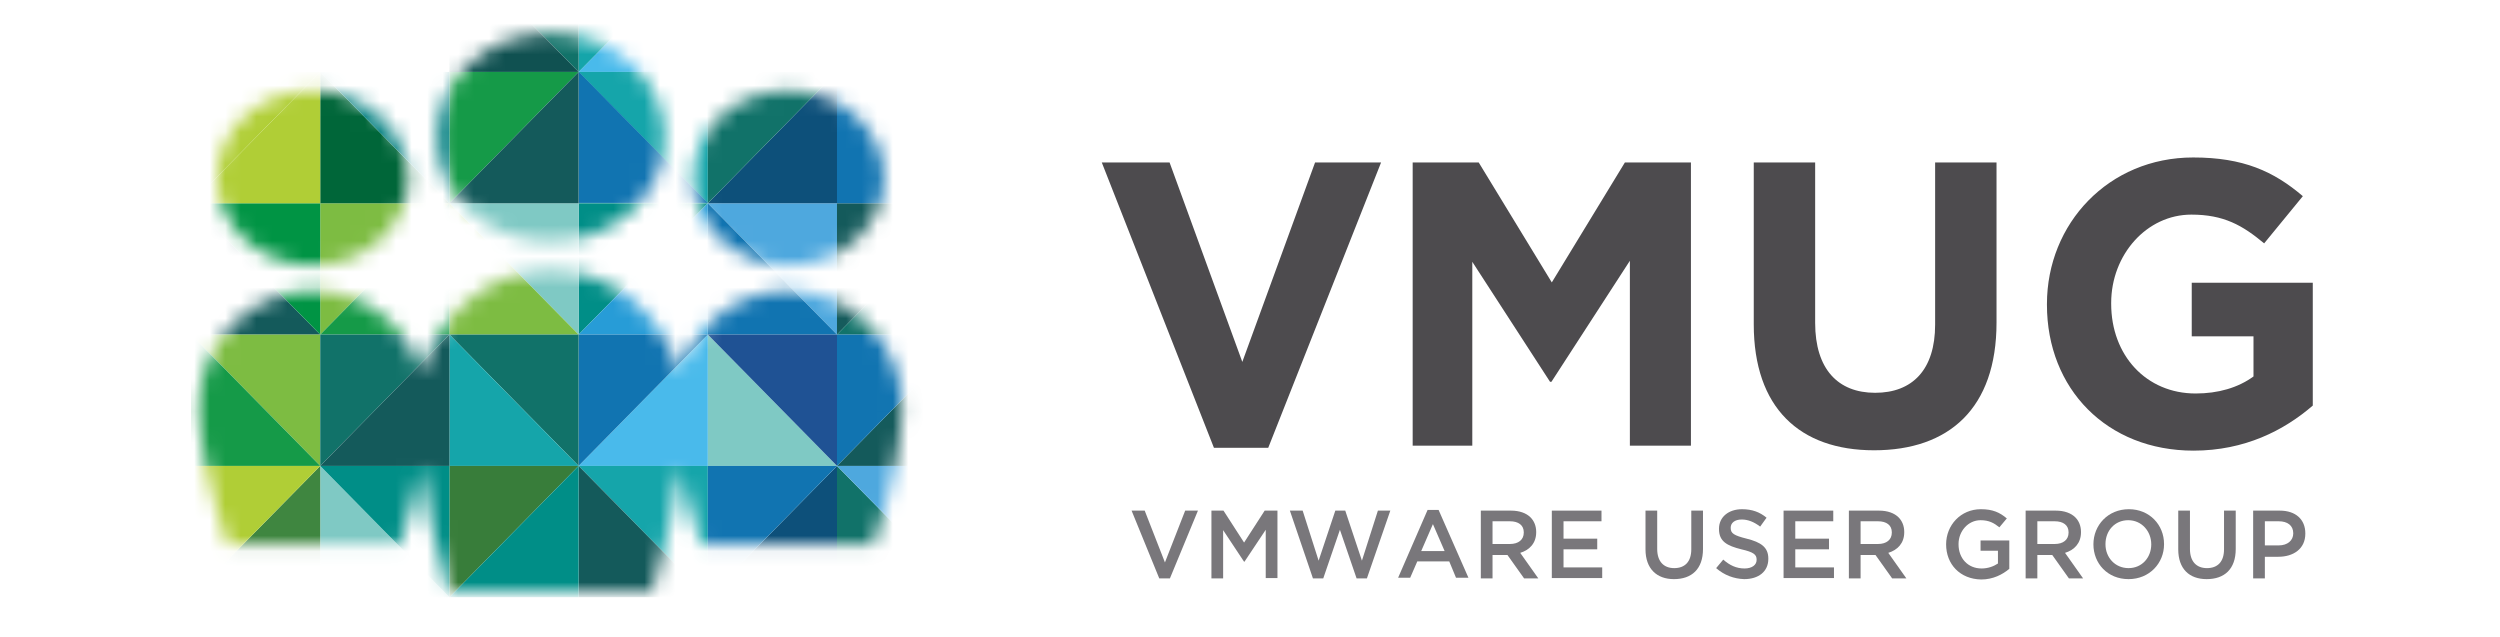 <?xml version="1.0" encoding="UTF-8"?>
<svg xmlns="http://www.w3.org/2000/svg" width="161" height="41" viewBox="0 0 161 41" fill="none">
  <mask id="mask0_2176_1508" style="mask-type:alpha" maskUnits="userSpaceOnUse" x="12" y="2" width="47" height="37">
    <path d="M28.104 8.843C28.104 5.129 31.395 2.119 35.457 2.119C39.519 2.119 42.81 5.129 42.81 8.843C42.81 12.557 39.519 15.568 35.457 15.568C31.395 15.568 28.104 12.557 28.104 8.843ZM20.133 17.088C23.532 17.088 26.291 14.569 26.291 11.458C26.291 8.347 23.532 5.826 20.133 5.826C16.735 5.826 13.976 8.347 13.976 11.458C13.976 14.569 16.732 17.088 20.133 17.088ZM50.78 18.715C47.491 18.715 44.707 20.955 43.781 24.041C42.645 20.185 39.347 17.394 35.457 17.394C31.567 17.394 28.268 20.185 27.132 24.041C26.206 20.955 23.422 18.715 20.133 18.715C16.085 18.715 12.805 22.105 12.805 26.285C12.805 28.215 13.505 31.776 14.655 35.051H25.761C26.346 33.387 26.812 31.65 27.132 30.087C27.482 32.452 28.003 35.364 28.915 38.118H41.998C42.91 35.362 43.432 32.452 43.781 30.087C44.101 31.648 44.568 33.387 45.153 35.051H56.259C57.409 31.776 58.106 28.215 58.106 26.285C58.106 22.102 54.826 18.715 50.778 18.715H50.78ZM50.78 17.088C54.181 17.088 56.938 14.569 56.938 11.458C56.938 8.347 54.181 5.826 50.78 5.826C47.379 5.826 44.625 8.347 44.625 11.458C44.625 14.569 47.384 17.088 50.78 17.088Z" fill="#4D4B4E"></path>
  </mask>
  <g mask="url(#mask0_2176_1508)">
    <path d="M45.583 -3.824V4.633H37.263L45.583 -3.824Z" fill="#49BAEB"></path>
    <path d="M45.583 -3.824H37.263V4.633L45.583 -3.824Z" fill="#15A5AA"></path>
    <path d="M28.942 -3.824H37.262V4.633L28.942 -3.824Z" fill="#117269"></path>
    <path d="M37.262 4.633H28.942V-3.824L37.262 4.633Z" fill="#105151"></path>
    <path d="M53.903 21.547V13.09H45.583L53.903 21.547Z" fill="#4EA8DE"></path>
    <path d="M62.222 13.09H53.902V21.547L62.222 13.09Z" fill="#145A5B"></path>
    <path d="M62.222 13.09V21.547H53.902L62.222 13.09Z" fill="#117269"></path>
    <path d="M45.583 13.09V21.547H53.903L45.583 13.09Z" fill="#1174B1"></path>
    <path d="M20.623 21.547V13.09H28.943L20.623 21.547Z" fill="#7DBC42"></path>
    <path d="M20.622 21.547H12.303V13.09L20.622 21.547Z" fill="#145A5B"></path>
    <path d="M20.622 21.547V13.09H12.303L20.622 21.547Z" fill="#009444"></path>
    <path d="M45.583 13.09H37.263V21.547L45.583 13.09Z" fill="#008E87"></path>
    <path d="M45.583 13.09V21.547H37.263L45.583 13.09Z" fill="#279CD7"></path>
    <path d="M28.942 13.09H37.262V21.547L28.942 13.09Z" fill="#7FC9C4"></path>
    <path d="M28.942 13.09V21.547H37.262L28.942 13.09Z" fill="#7DBC42"></path>
    <path d="M28.943 13.09V21.547H20.623L28.943 13.09Z" fill="#159A48"></path>
    <path d="M45.583 13.09V4.633H37.263L45.583 13.09Z" fill="#15A5AA"></path>
    <path d="M37.263 4.61V13.067H45.583L37.263 4.61Z" fill="#1174B1"></path>
    <path d="M45.583 13.09H53.903V4.633L45.583 13.09Z" fill="#0D507A"></path>
    <path d="M45.583 13.09V4.633H53.903L45.583 13.09Z" fill="#117269"></path>
    <path d="M37.262 4.633H28.942V13.09L37.262 4.633Z" fill="#159A48"></path>
    <path d="M37.262 4.633V13.09H28.942L37.262 4.633Z" fill="#145A5B"></path>
    <path d="M53.902 4.633V13.09H62.222L53.902 4.633Z" fill="#1174B1"></path>
    <path d="M53.902 4.633H62.222V13.09L53.902 4.633Z" fill="#2AA4DD"></path>
    <path d="M28.943 13.09H20.623V4.633L28.943 13.09Z" fill="#006639"></path>
    <path d="M28.943 13.09V4.633H20.623L28.943 13.09Z" fill="#138889"></path>
    <path d="M12.303 13.09H20.622V4.633L12.303 13.09Z" fill="#B0CE36"></path>
    <path d="M12.303 13.09V4.633H20.622L12.303 13.09Z" fill="#B0CE36"></path>
    <path d="M62.222 21.547V30.004H53.902L62.222 21.547Z" fill="#145A5B"></path>
    <path d="M62.222 21.547H53.902V30.004L62.222 21.547Z" fill="#1174B1"></path>
    <path d="M45.583 21.547V30.004H53.903L45.583 21.547Z" fill="#7FC9C4"></path>
    <path d="M45.583 21.547H53.903V30.004L45.583 21.547Z" fill="#1F5294"></path>
    <path d="M45.583 21.547V30.004H37.263L45.583 21.547Z" fill="#49BAEB"></path>
    <path d="M45.583 21.547H37.263V30.004L45.583 21.547Z" fill="#1174B1"></path>
    <path d="M28.942 21.547H37.262V30.004L28.942 21.547Z" fill="#117269"></path>
    <path d="M37.262 30.004H28.942V21.547L37.262 30.004Z" fill="#15A5AA"></path>
    <path d="M20.622 30.004V21.547H12.303L20.622 30.004Z" fill="#7DBC42"></path>
    <path d="M20.622 30.004H12.303V21.547L20.622 30.004Z" fill="#159A48"></path>
    <path d="M20.623 30.004V21.547H28.943L20.623 30.004Z" fill="#117269"></path>
    <path d="M20.623 30.004H28.943V21.547L20.623 30.004Z" fill="#145A5B"></path>
    <path d="M45.583 38.461V30.004H37.263L45.583 38.461Z" fill="#15A5AA"></path>
    <path d="M37.263 30.004V38.461H45.583L37.263 30.004Z" fill="#145A5B"></path>
    <path d="M45.583 38.461H53.903V30.004L45.583 38.461Z" fill="#0D507A"></path>
    <path d="M45.583 38.461V30.004H53.903L45.583 38.461Z" fill="#1174B1"></path>
    <path d="M37.262 30.004H28.942V38.461L37.262 30.004Z" fill="#387D3A"></path>
    <path d="M37.262 30.004V38.461H28.942L37.262 30.004Z" fill="#008E87"></path>
    <path d="M53.902 30.004V38.461H62.222L53.902 30.004Z" fill="#117269"></path>
    <path d="M53.902 30.004H62.222V38.461L53.902 30.004Z" fill="#4EA8DE"></path>
    <path d="M28.943 38.461H20.623V30.004L28.943 38.461Z" fill="#7FC9C4"></path>
    <path d="M28.943 38.461V30.004H20.623L28.943 38.461Z" fill="#008E87"></path>
    <path d="M12.303 38.461H20.622V30.004L12.303 38.461Z" fill="#3F8640"></path>
    <path d="M12.303 38.461V30.004H20.622L12.303 38.461Z" fill="#B0CE36"></path>
  </g>
  <path d="M72.874 32.884H73.719L75.022 36.221L76.325 32.884H77.148L75.342 37.25H74.657L72.874 32.884Z" fill="#79777B"></path>
  <path d="M77.971 32.884H78.793L80.119 34.941L81.445 32.884H82.268V37.227H81.513V34.118L80.142 36.176H80.119L78.77 34.141V37.25H78.016V32.884H77.971Z" fill="#79777B"></path>
  <path d="M83.068 32.884H83.891L84.919 36.107L85.994 32.884H86.634L87.708 36.107L88.737 32.884H89.537L88.028 37.25H87.365L86.291 34.118L85.217 37.25H84.554L83.068 32.884Z" fill="#79777B"></path>
  <path d="M91.937 32.839H92.645L94.566 37.204H93.766L93.331 36.153H91.274L90.817 37.204H90.04L91.937 32.839ZM93.034 35.49L92.28 33.753L91.525 35.49H93.034Z" fill="#79777B"></path>
  <path d="M95.365 32.884H97.308C97.856 32.884 98.291 33.044 98.565 33.318C98.793 33.547 98.931 33.867 98.931 34.256V34.278C98.931 34.987 98.496 35.421 97.902 35.604L99.068 37.25H98.153L97.079 35.741H96.119V37.25H95.365V32.884ZM97.239 35.033C97.788 35.033 98.131 34.758 98.131 34.301V34.278C98.131 33.821 97.788 33.57 97.239 33.57H96.119V35.033H97.239Z" fill="#79777B"></path>
  <path d="M99.914 32.884H103.136V33.57H100.691V34.69H102.862V35.376H100.691V36.541H103.182V37.227H99.937V32.884H99.914Z" fill="#79777B"></path>
  <path d="M105.97 35.376V32.884H106.724V35.353C106.724 36.153 107.136 36.587 107.821 36.587C108.507 36.587 108.919 36.176 108.919 35.376V32.884H109.673V35.353C109.673 36.656 108.941 37.296 107.799 37.296C106.701 37.296 105.97 36.633 105.97 35.376Z" fill="#79777B"></path>
  <path d="M110.52 36.587L110.977 36.038C111.388 36.404 111.823 36.61 112.348 36.61C112.828 36.61 113.126 36.381 113.126 36.061V36.038C113.126 35.718 112.943 35.559 112.143 35.376C111.228 35.147 110.703 34.873 110.703 34.073V34.05C110.703 33.296 111.32 32.793 112.188 32.793C112.828 32.793 113.331 32.976 113.766 33.341L113.354 33.913C112.966 33.616 112.577 33.456 112.166 33.456C111.708 33.456 111.457 33.684 111.457 33.981V34.004C111.457 34.347 111.663 34.484 112.486 34.69C113.4 34.919 113.88 35.239 113.88 35.97V35.993C113.88 36.816 113.24 37.296 112.326 37.296C111.663 37.273 111.046 37.044 110.52 36.587Z" fill="#79777B"></path>
  <path d="M114.839 32.884H118.062V33.57H115.616V34.69H117.788V35.376H115.616V36.541H118.108V37.227H114.862V32.884H114.839Z" fill="#79777B"></path>
  <path d="M119.068 32.884H121.011C121.559 32.884 121.993 33.044 122.268 33.318C122.496 33.547 122.633 33.867 122.633 34.256V34.278C122.633 34.987 122.199 35.421 121.605 35.604L122.771 37.25H121.856L120.782 35.741H119.822V37.25H119.068V32.884ZM120.942 35.033C121.491 35.033 121.833 34.758 121.833 34.301V34.278C121.833 33.821 121.491 33.57 120.942 33.57H119.822V35.033H120.942Z" fill="#79777B"></path>
  <path d="M125.33 35.056C125.33 33.821 126.268 32.793 127.57 32.793C128.325 32.793 128.782 32.998 129.239 33.387L128.759 33.959C128.416 33.684 128.096 33.501 127.548 33.501C126.748 33.501 126.13 34.21 126.13 35.033V35.056C126.13 35.947 126.725 36.61 127.616 36.61C128.028 36.61 128.393 36.473 128.668 36.29V35.467H127.548V34.804H129.399V36.633C128.965 36.998 128.348 37.319 127.593 37.319C126.222 37.296 125.33 36.336 125.33 35.056Z" fill="#79777B"></path>
  <path d="M130.451 32.884H132.393C132.942 32.884 133.376 33.044 133.651 33.318C133.879 33.547 134.016 33.867 134.016 34.256V34.278C134.016 34.987 133.582 35.421 132.988 35.604L134.153 37.25H133.239L132.165 35.741H131.205V37.25H130.451V32.884ZM132.325 35.033C132.873 35.033 133.216 34.758 133.216 34.301V34.278C133.216 33.821 132.873 33.57 132.325 33.57H131.205V35.033H132.325Z" fill="#79777B"></path>
  <path d="M134.816 35.056C134.816 33.821 135.753 32.793 137.101 32.793C138.427 32.793 139.364 33.798 139.364 35.033V35.056C139.364 36.267 138.427 37.296 137.079 37.296C135.73 37.296 134.816 36.29 134.816 35.056ZM138.541 35.056C138.541 34.21 137.924 33.501 137.056 33.501C136.187 33.501 135.593 34.187 135.593 35.033V35.056C135.593 35.901 136.21 36.587 137.079 36.587C137.947 36.587 138.541 35.901 138.541 35.056Z" fill="#79777B"></path>
  <path d="M140.279 35.376V32.884H141.033V35.353C141.033 36.153 141.444 36.587 142.13 36.587C142.816 36.587 143.227 36.176 143.227 35.376V32.884H143.981V35.353C143.981 36.656 143.25 37.296 142.107 37.296C140.987 37.296 140.279 36.633 140.279 35.376Z" fill="#79777B"></path>
  <path d="M145.103 32.884H146.817C147.846 32.884 148.463 33.456 148.463 34.347V34.37C148.463 35.353 147.686 35.856 146.726 35.856H145.857V37.25H145.103V32.884ZM146.749 35.124C147.32 35.124 147.686 34.804 147.686 34.347C147.686 33.844 147.32 33.57 146.749 33.57H145.857V35.124H146.749Z" fill="#79777B"></path>
  <path d="M70.954 10.461H75.32L80.005 23.307L84.691 10.461H88.942L81.674 28.838H78.177L70.954 10.461Z" fill="#4D4B4E"></path>
  <path d="M90.976 10.461H95.228L99.936 18.187L104.644 10.461H108.896V28.701H104.964V16.793L99.913 24.587H99.822L94.816 16.861V28.701H90.976V10.461Z" fill="#4D4B4E"></path>
  <path d="M112.942 20.884V10.461H116.896V20.793C116.896 23.764 118.359 25.296 120.759 25.296C123.159 25.296 124.622 23.81 124.622 20.907V10.461H128.576V20.77C128.576 26.301 125.513 28.998 120.69 28.998C115.89 28.998 112.942 26.256 112.942 20.884Z" fill="#4D4B4E"></path>
  <path d="M131.823 19.627V19.581C131.823 14.393 135.8 10.141 141.24 10.141C144.463 10.141 146.428 11.033 148.303 12.633L145.811 15.673C144.417 14.507 143.205 13.821 141.125 13.821C138.245 13.821 135.96 16.404 135.96 19.513V19.559C135.96 22.896 138.223 25.341 141.4 25.341C142.84 25.341 144.12 24.976 145.125 24.244V21.661H141.148V18.21H148.943V26.119C147.091 27.719 144.554 29.021 141.263 29.021C135.685 29.021 131.823 25.044 131.823 19.627Z" fill="#4D4B4E"></path>
</svg>
